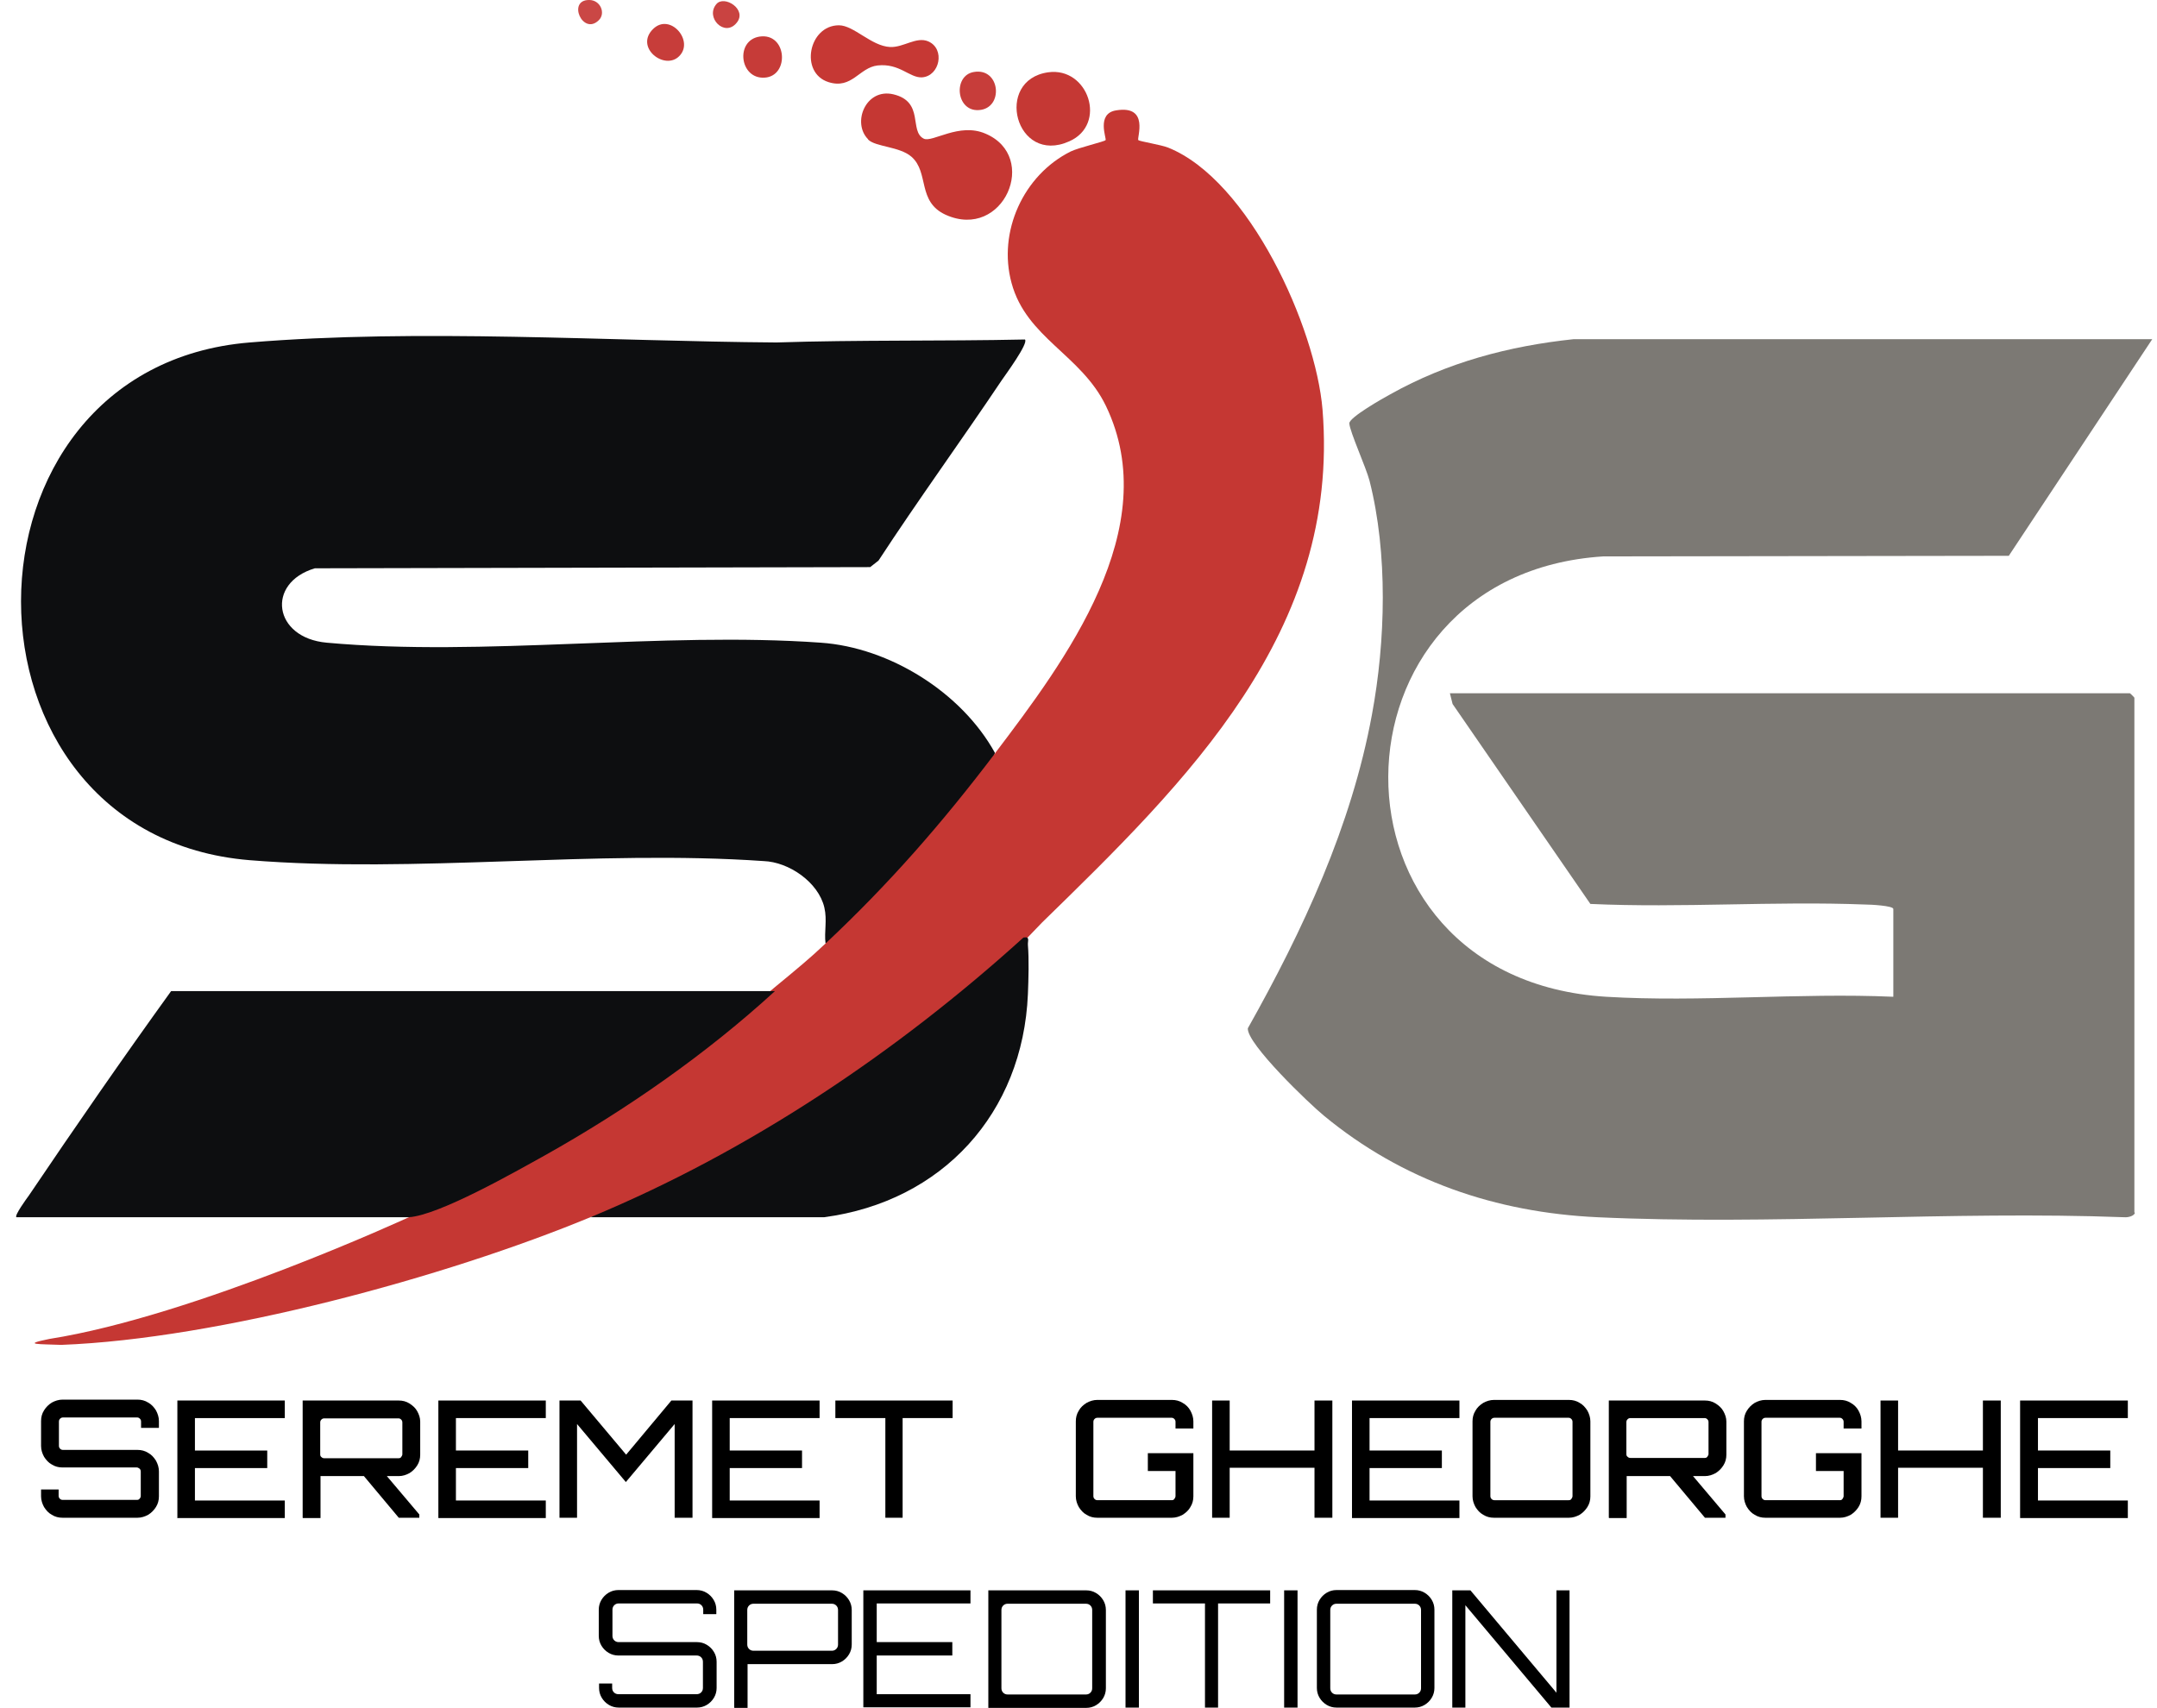 <?xml version="1.0" encoding="UTF-8"?>
<svg id="Ebene_1" xmlns="http://www.w3.org/2000/svg" version="1.1" viewBox="0 0 724.8 573.9">
  <!-- Generator: Adobe Illustrator 29.3.1, SVG Export Plug-In . SVG Version: 2.1.0 Build 151)  -->
  <defs>
    <style>
      .st0 {
        fill: #c53834;
      }

      .st1 {
        fill: #c94341;
      }

      .st2 {
        fill: #c63b38;
      }

      .st3 {
        fill: #c53733;
      }

      .st4 {
        fill: #c63834;
      }

      .st5 {
        fill: #c73d3a;
      }

      .st6 {
        fill: #7c7974;
      }

      .st7 {
        fill: #0d0e10;
      }

      .st8 {
        fill: #ca4745;
      }
    </style>
  </defs>
  <g>
    <g>
      <path d="M21,510.1c-1.3,0-2.5-.3-3.6-1-1.1-.6-1.9-1.5-2.6-2.6-.6-1.1-1-2.3-1-3.6v-2.3h5.9v2.1c0,.4.1.7.4,1,.3.3.6.4,1,.4h24.9c.4,0,.7-.1.9-.4.3-.3.4-.6.4-1v-8.1c0-.4-.1-.7-.4-1-.3-.2-.6-.4-.9-.4h-25c-1.3,0-2.5-.3-3.6-1-1.1-.6-1.9-1.5-2.6-2.6-.6-1.1-1-2.3-1-3.6v-8.4c0-1.3.3-2.5,1-3.6s1.5-1.9,2.6-2.6c1.1-.6,2.3-1,3.6-1h25.2c1.3,0,2.5.3,3.6,1,1.1.6,1.9,1.5,2.6,2.6.6,1.1,1,2.3,1,3.6v2.3h-6v-2.1c0-.4-.1-.7-.4-1-.3-.3-.6-.4-.9-.4h-24.9c-.4,0-.7.1-1,.4s-.4.6-.4,1v8.1c0,.4.1.7.4,1,.3.3.6.4,1,.4h25c1.3,0,2.5.3,3.6,1,1.1.6,1.9,1.5,2.6,2.6.6,1.1,1,2.3,1,3.6v8.4c0,1.3-.3,2.5-1,3.6s-1.5,1.9-2.6,2.6c-1.1.6-2.3,1-3.6,1h-25.2Z"/>
      <path d="M59.6,510.1v-39.4h36.1v5.9h-30.2v10.9h24.3v5.9h-24.3v10.9h30.2v5.9h-36.2,0Z"/>
      <path d="M101.7,510.1v-39.4h32.3c1.3,0,2.5.3,3.6,1,1.1.7,2,1.5,2.6,2.6.6,1.1,1,2.2,1,3.5v11.1c0,1.3-.3,2.5-1,3.6s-1.5,1.9-2.6,2.6c-1.1.6-2.3,1-3.6,1h-26.3v14.1h-5.9,0ZM109,490.1h24.9c.4,0,.7-.1.9-.4s.4-.6.4-.9v-10.7c0-.4-.1-.7-.4-1-.3-.3-.6-.4-.9-.4h-24.9c-.4,0-.7.1-1,.4-.3.3-.4.6-.4,1v10.7c0,.4.1.7.4.9.3.3.6.4,1,.4ZM134,510.1l-12.3-14.7h7.7l11.5,13.6v1.1h-6.9,0Z"/>
      <path d="M147.3,510.1v-39.4h36.1v5.9h-30.2v10.9h24.3v5.9h-24.3v10.9h30.2v5.9h-36.1Z"/>
      <path d="M188,510.1v-39.4h7.1l15.3,18.2,15.2-18.2h7.1v39.4h-6v-31.5l-16.4,19.5-16.4-19.5v31.5h-5.9Z"/>
      <path d="M239.3,510.1v-39.4h36.1v5.9h-30.2v10.9h24.3v5.9h-24.3v10.9h30.2v5.9h-36.1Z"/>
      <path d="M297.5,510.1v-33.5h-16.8v-5.9h39.4v5.9h-16.8v33.5h-5.9,0Z"/>
    </g>
    <g>
      <path d="M368.7,510.1c-1.3,0-2.5-.3-3.6-1-1.1-.6-1.9-1.5-2.6-2.6-.6-1.1-1-2.3-1-3.6v-25.2c0-1.3.3-2.5,1-3.6.6-1.1,1.5-1.9,2.6-2.6,1.1-.6,2.3-1,3.6-1h25.1c1.3,0,2.5.3,3.6,1,1.1.6,2,1.5,2.6,2.6.6,1.1,1,2.3,1,3.6v2.4h-6v-2.2c0-.4-.1-.7-.4-1-.3-.3-.6-.4-.9-.4h-24.9c-.4,0-.7.1-1,.4-.3.3-.4.6-.4,1v24.9c0,.4.1.7.4,1s.6.4,1,.4h24.9c.4,0,.7-.1.9-.4s.4-.6.4-1v-8.4h-9.3v-6h15.3v14.5c0,1.3-.3,2.5-1,3.6-.6,1.1-1.5,1.9-2.6,2.6-1.1.6-2.3,1-3.6,1h-25.1,0Z"/>
      <path d="M407.3,510.1v-39.4h5.9v16.8h28.5v-16.8h6v39.4h-6v-16.8h-28.5v16.8h-5.9Z"/>
      <path d="M454.3,510.1v-39.4h36.1v5.9h-30.2v10.9h24.3v5.9h-24.3v10.9h30.2v5.9h-36.1Z"/>
      <path d="M502,510.1c-1.3,0-2.5-.3-3.6-1-1.1-.6-1.9-1.5-2.6-2.6-.6-1.1-1-2.3-1-3.6v-25.2c0-1.3.3-2.5,1-3.6.6-1.1,1.5-1.9,2.6-2.6,1.1-.6,2.3-1,3.6-1h25.2c1.3,0,2.5.3,3.6,1,1.1.6,1.9,1.5,2.6,2.6.6,1.1,1,2.3,1,3.6v25.2c0,1.3-.3,2.5-1,3.6s-1.5,1.9-2.6,2.6c-1.1.6-2.3,1-3.6,1h-25.2,0ZM502.2,504.2h24.9c.4,0,.7-.1.9-.4s.4-.6.4-1v-24.9c0-.4-.1-.7-.4-1-.3-.3-.6-.4-.9-.4h-24.9c-.4,0-.7.1-1,.4s-.4.6-.4,1v24.9c0,.4.1.7.4,1,.3.3.6.4,1,.4Z"/>
      <path d="M540.6,510.1v-39.4h32.3c1.3,0,2.5.3,3.6,1s2,1.5,2.6,2.6c.6,1.1,1,2.2,1,3.5v11.1c0,1.3-.3,2.5-1,3.6s-1.5,1.9-2.6,2.6c-1.1.6-2.3,1-3.6,1h-26.3v14.1h-5.9ZM547.9,490h24.9c.4,0,.7-.1.9-.4s.4-.6.4-.9v-10.7c0-.4-.1-.7-.4-1-.3-.3-.6-.4-.9-.4h-24.9c-.4,0-.7.1-1,.4-.3.3-.4.6-.4,1v10.7c0,.4.1.7.4.9.3.3.6.4,1,.4ZM572.9,510.1l-12.3-14.7h7.7l11.5,13.6v1.1h-6.9,0Z"/>
      <path d="M593.2,510.1c-1.3,0-2.5-.3-3.6-1-1.1-.6-1.9-1.5-2.6-2.6-.6-1.1-1-2.3-1-3.6v-25.2c0-1.3.3-2.5,1-3.6s1.5-1.9,2.6-2.6c1.1-.6,2.3-1,3.6-1h25.1c1.3,0,2.5.3,3.6,1,1.1.6,2,1.5,2.6,2.6.6,1.1,1,2.3,1,3.6v2.4h-6v-2.2c0-.4-.1-.7-.4-1-.3-.3-.6-.4-.9-.4h-24.9c-.4,0-.7.1-1,.4-.3.3-.4.6-.4,1v24.9c0,.4.1.7.4,1s.6.4,1,.4h24.9c.4,0,.7-.1.9-.4s.4-.6.4-1v-8.4h-9.3v-6h15.3v14.5c0,1.3-.3,2.5-1,3.6s-1.5,1.9-2.6,2.6c-1.1.6-2.3,1-3.6,1h-25.1Z"/>
      <path d="M631.9,510.1v-39.4h5.9v16.8h28.5v-16.8h6v39.4h-6v-16.8h-28.5v16.8h-5.9Z"/>
      <path d="M678.8,510.1v-39.4h36.2v5.9h-30.2v10.9h24.3v5.9h-24.3v10.9h30.2v5.9h-36.2Z"/>
    </g>
  </g>
  <g>
    <path class="st6" d="M717.4,407.6c-.3,1.1-2.3,1.6-3.5,1.5-58.5-2.2-118.8,2.7-177.1,0-34.2-1.6-65.5-12.3-91.9-34.1-4.8-3.9-26-24.2-25.6-29.4,18.5-32.9,34.8-67.9,41.7-105.4,4.6-24.7,5.4-54.2-.8-78.6-1.2-4.6-6.6-16.4-6.8-19.3-.1-2,11.4-8.5,13.8-9.8,19.1-10.7,39.8-16.2,61.5-18.5h194.5l-48.2,72.8-136.3.2c-95.4,6.1-97.5,142,1,148,31.5,1.9,64.8-1.4,96.5,0v-29.5c0-1.1-7.6-1.5-9.5-1.5-30.7-1.2-61.6,1.2-92.3-.2l-46.3-67.2-.9-3.6h228.5c.1,0,1.5,1.4,1.5,1.5v173h0Z"/>
    <path class="st7" d="M277.4,317.1c-.5-4,.6-7.8-.4-12.1-2-8.5-11.9-15.3-20.4-15.6-56.1-3.9-117.2,4.2-172.7-.3-102.5-8.4-102.4-165.6,0-174,56.7-4.7,120.9-.4,177,0,27.5-.9,55.7-.4,83.5-1,1.3,1.2-6.5,11.8-7.8,13.7-13.6,20.3-28,40.1-41.4,60.6l-2.8,2.2-186.6.4c-16.5,4.9-14,23.4,4,25,52.8,4.8,112.6-3.8,166,0,23.1,1.6,47.3,16.7,58.5,37-.2,1.2-.5,2.3-.9,3.4s-.8,2.1-1.5,3c-14,18.8-31.3,38.7-48.5,54.6-.8.7-1.8,1.2-2.8,1.8s-2.2.9-3.3,1.3h0Z"/>
    <path class="st3" d="M334.4,253.1c23.5-31,57-75.6,37.2-116.7-8.3-17.2-26.7-22.8-31.7-41.3-4.7-17.2,4-36.3,19.9-44.2,2.7-1.3,11.3-3.3,11.7-3.8s-3.2-8.9,3.5-10c11.4-1.9,6.9,9.4,7.5,10,.4.4,7.8,1.6,10,2.5,27.2,10.9,49.6,60.3,51.9,88.1,6,74.6-45.6,124.9-94.3,172.4-.9.9-7.4,7.7-7.4,7.7-23.8,20.4-47.8,40.6-74.5,57.3-21.5,13.5-45.1,27.6-69.6,33.9-48.9,20.3-125.3,41-178,43-7-.3-13.9,0-4-2,48.9-7.7,121-41,121-41,46.6-19.4,83.8-44,118.3-73.4l4.2-3.6s9.9-8.1,13.5-11.4c1.1-1,3-2.8,3.9-3.6,21.4-20.1,39.2-40.5,57-64h0Z"/>
    <path class="st7" d="M57.4,333.1h203c-23,21.1-50,39.9-77.3,55.2-10.1,5.6-35.5,20.1-45.7,20.8H5.5c-.7-.6,3.4-6.2,4.2-7.3,15.6-23.1,31.5-46.1,47.8-68.7h0Z"/>
    <path class="st7" d="M198.4,409.1c53.3-22.1,102.9-55.4,145.5-94,2.3-.4,1.4,1,1.5,2.5.4,5,.2,11.4,0,16.5-1.7,40-28.7,69.7-68.5,75h-78.5s0,0,0,0Z"/>
    <path class="st3" d="M291.7,46.8c-5.5-5.5-.8-17.3,8.5-15.1,10.5,2.5,5.2,12.4,10.2,14.9,2.9,1.4,11.9-5.5,20.7-1.7,18.3,7.7,6.1,36-13.3,27.3-9.7-4.4-5.5-14.2-11.5-19.5-4-3.5-12.1-3.3-14.6-5.8h0Z"/>
    <path class="st4" d="M281.9,8.5c5,0,10.9,7,17.2,7.3,4.5.2,8.8-3.6,12.8-1.9,5.8,2.5,3.9,11.7-2.1,12.1-4.2.2-7.5-4.8-14.9-4-6.2.7-8.6,8.1-16.5,5.6-9.8-3.1-6.7-19.1,3.5-19.1h0Z"/>
    <path class="st0" d="M352.2,24.3c13.5-1.9,20,17.5,7.1,23.2-18.1,8.1-25.4-20.6-7.1-23.2Z"/>
    <path class="st2" d="M255.2,12.3c9.3-1.4,10.2,13.3,1.7,13.8-8.4.5-9.9-12.5-1.7-13.8h0Z"/>
    <path class="st5" d="M327.2,24.2c9-1.6,10.2,12.3,1.7,12.8-7.7.5-8.7-11.6-1.7-12.8Z"/>
    <path class="st5" d="M228.2,18.9c-4.9,4.9-15.1-3-8.7-9.2,5.7-5.5,13.9,4.1,8.7,9.2Z"/>
    <path class="st1" d="M240.7,1.4c2.6-3.2,10.6,1.8,6.8,6.3-4,4.9-10.6-1.8-6.8-6.3Z"/>
    <path class="st8" d="M201.2,6.8c-5.4,5.3-10.7-6.9-3.2-6.8,3.8,0,5.6,4.5,3.2,6.8h0Z"/>
  </g>
  <g>
    <path d="M207.9,573.9c-1.2,0-2.3-.3-3.3-.9-1-.6-1.8-1.4-2.4-2.4s-.9-2.1-.9-3.3v-1.5h4.4v1.5c0,.6.2,1.1.6,1.5s.9.6,1.5.6h26.3c.6,0,1.1-.2,1.5-.6s.6-.9.6-1.5v-8.8c0-.6-.2-1.1-.6-1.5-.4-.4-.9-.6-1.5-.6h-26.3c-1.2,0-2.3-.3-3.3-.9-1-.6-1.8-1.4-2.4-2.4-.6-1-.9-2.1-.9-3.3v-8.8c0-1.2.3-2.3.9-3.3.6-1,1.4-1.8,2.4-2.4s2.1-.9,3.3-.9h26.3c1.2,0,2.3.3,3.3.9,1,.6,1.8,1.4,2.4,2.4s.9,2.1.9,3.3v1.5h-4.4v-1.5c0-.6-.2-1.1-.6-1.5s-.9-.6-1.5-.6h-26.3c-.6,0-1.1.2-1.5.6s-.6.9-.6,1.5v8.8c0,.6.2,1.1.6,1.5.4.4.9.6,1.5.6h26.3c1.2,0,2.3.3,3.3.9,1,.6,1.8,1.4,2.4,2.4.6,1,.9,2.1.9,3.3v8.8c0,1.2-.3,2.3-.9,3.3-.6,1-1.4,1.8-2.4,2.4s-2.1.9-3.3.9h-26.3Z"/>
    <path d="M246.7,573.9v-39.4h32.9c1.2,0,2.3.3,3.3.9,1,.6,1.8,1.4,2.4,2.4.6,1,.9,2.1.9,3.3v11.6c0,1.2-.3,2.3-.9,3.3-.6,1-1.4,1.8-2.4,2.4s-2.1.9-3.3.9h-28.4v14.7h-4.4ZM253.2,554.8h26.3c.6,0,1.1-.2,1.5-.6.4-.4.6-.9.6-1.5v-11.6c0-.6-.2-1.1-.6-1.5s-.9-.6-1.5-.6h-26.3c-.6,0-1.1.2-1.5.6s-.6.9-.6,1.5v11.6c0,.6.2,1.1.6,1.5.4.4.9.6,1.5.6Z"/>
    <path d="M290.1,573.9v-39.4h36v4.4h-31.5v13h25.4v4.5h-25.4v13h31.5v4.4h-36Z"/>
    <path d="M332.1,573.9v-39.4h32.9c1.2,0,2.3.3,3.3.9,1,.6,1.8,1.4,2.4,2.4.6,1,.9,2.1.9,3.3v26.3c0,1.2-.3,2.3-.9,3.3-.6,1-1.4,1.8-2.4,2.4s-2.1.9-3.3.9h-32.9ZM338.6,569.5h26.3c.6,0,1.1-.2,1.5-.6s.6-.9.6-1.5v-26.3c0-.6-.2-1.1-.6-1.5s-.9-.6-1.5-.6h-26.3c-.6,0-1.1.2-1.5.6s-.6.9-.6,1.5v26.3c0,.6.2,1.1.6,1.5s.9.6,1.5.6Z"/>
    <path d="M378.2,573.9v-39.4h4.5v39.4h-4.5Z"/>
    <path d="M404.9,573.9v-35h-17.5v-4.4h39.4v4.4h-17.5v35h-4.4Z"/>
    <path d="M431.5,573.9v-39.4h4.5v39.4h-4.5Z"/>
    <path d="M449.1,573.9c-1.2,0-2.3-.3-3.3-.9-1-.6-1.8-1.4-2.4-2.4-.6-1-.9-2.1-.9-3.3v-26.3c0-1.2.3-2.3.9-3.3.6-1,1.4-1.8,2.4-2.4s2.1-.9,3.3-.9h26.3c1.2,0,2.3.3,3.3.9,1,.6,1.8,1.4,2.4,2.4.6,1,.9,2.1.9,3.3v26.3c0,1.2-.3,2.3-.9,3.3-.6,1-1.4,1.8-2.4,2.4s-2.1.9-3.3.9h-26.3ZM449.1,569.5h26.3c.6,0,1.1-.2,1.5-.6s.6-.9.6-1.5v-26.3c0-.6-.2-1.1-.6-1.5s-.9-.6-1.5-.6h-26.3c-.6,0-1.1.2-1.5.6s-.6.9-.6,1.5v26.3c0,.6.2,1.1.6,1.5s.9.6,1.5.6Z"/>
    <path d="M488,573.9v-39.4h6.1l28.9,34.4v-34.4h4.4v39.4h-6.1l-28.9-34.4v34.4h-4.4,0Z"/>
  </g>
</svg>